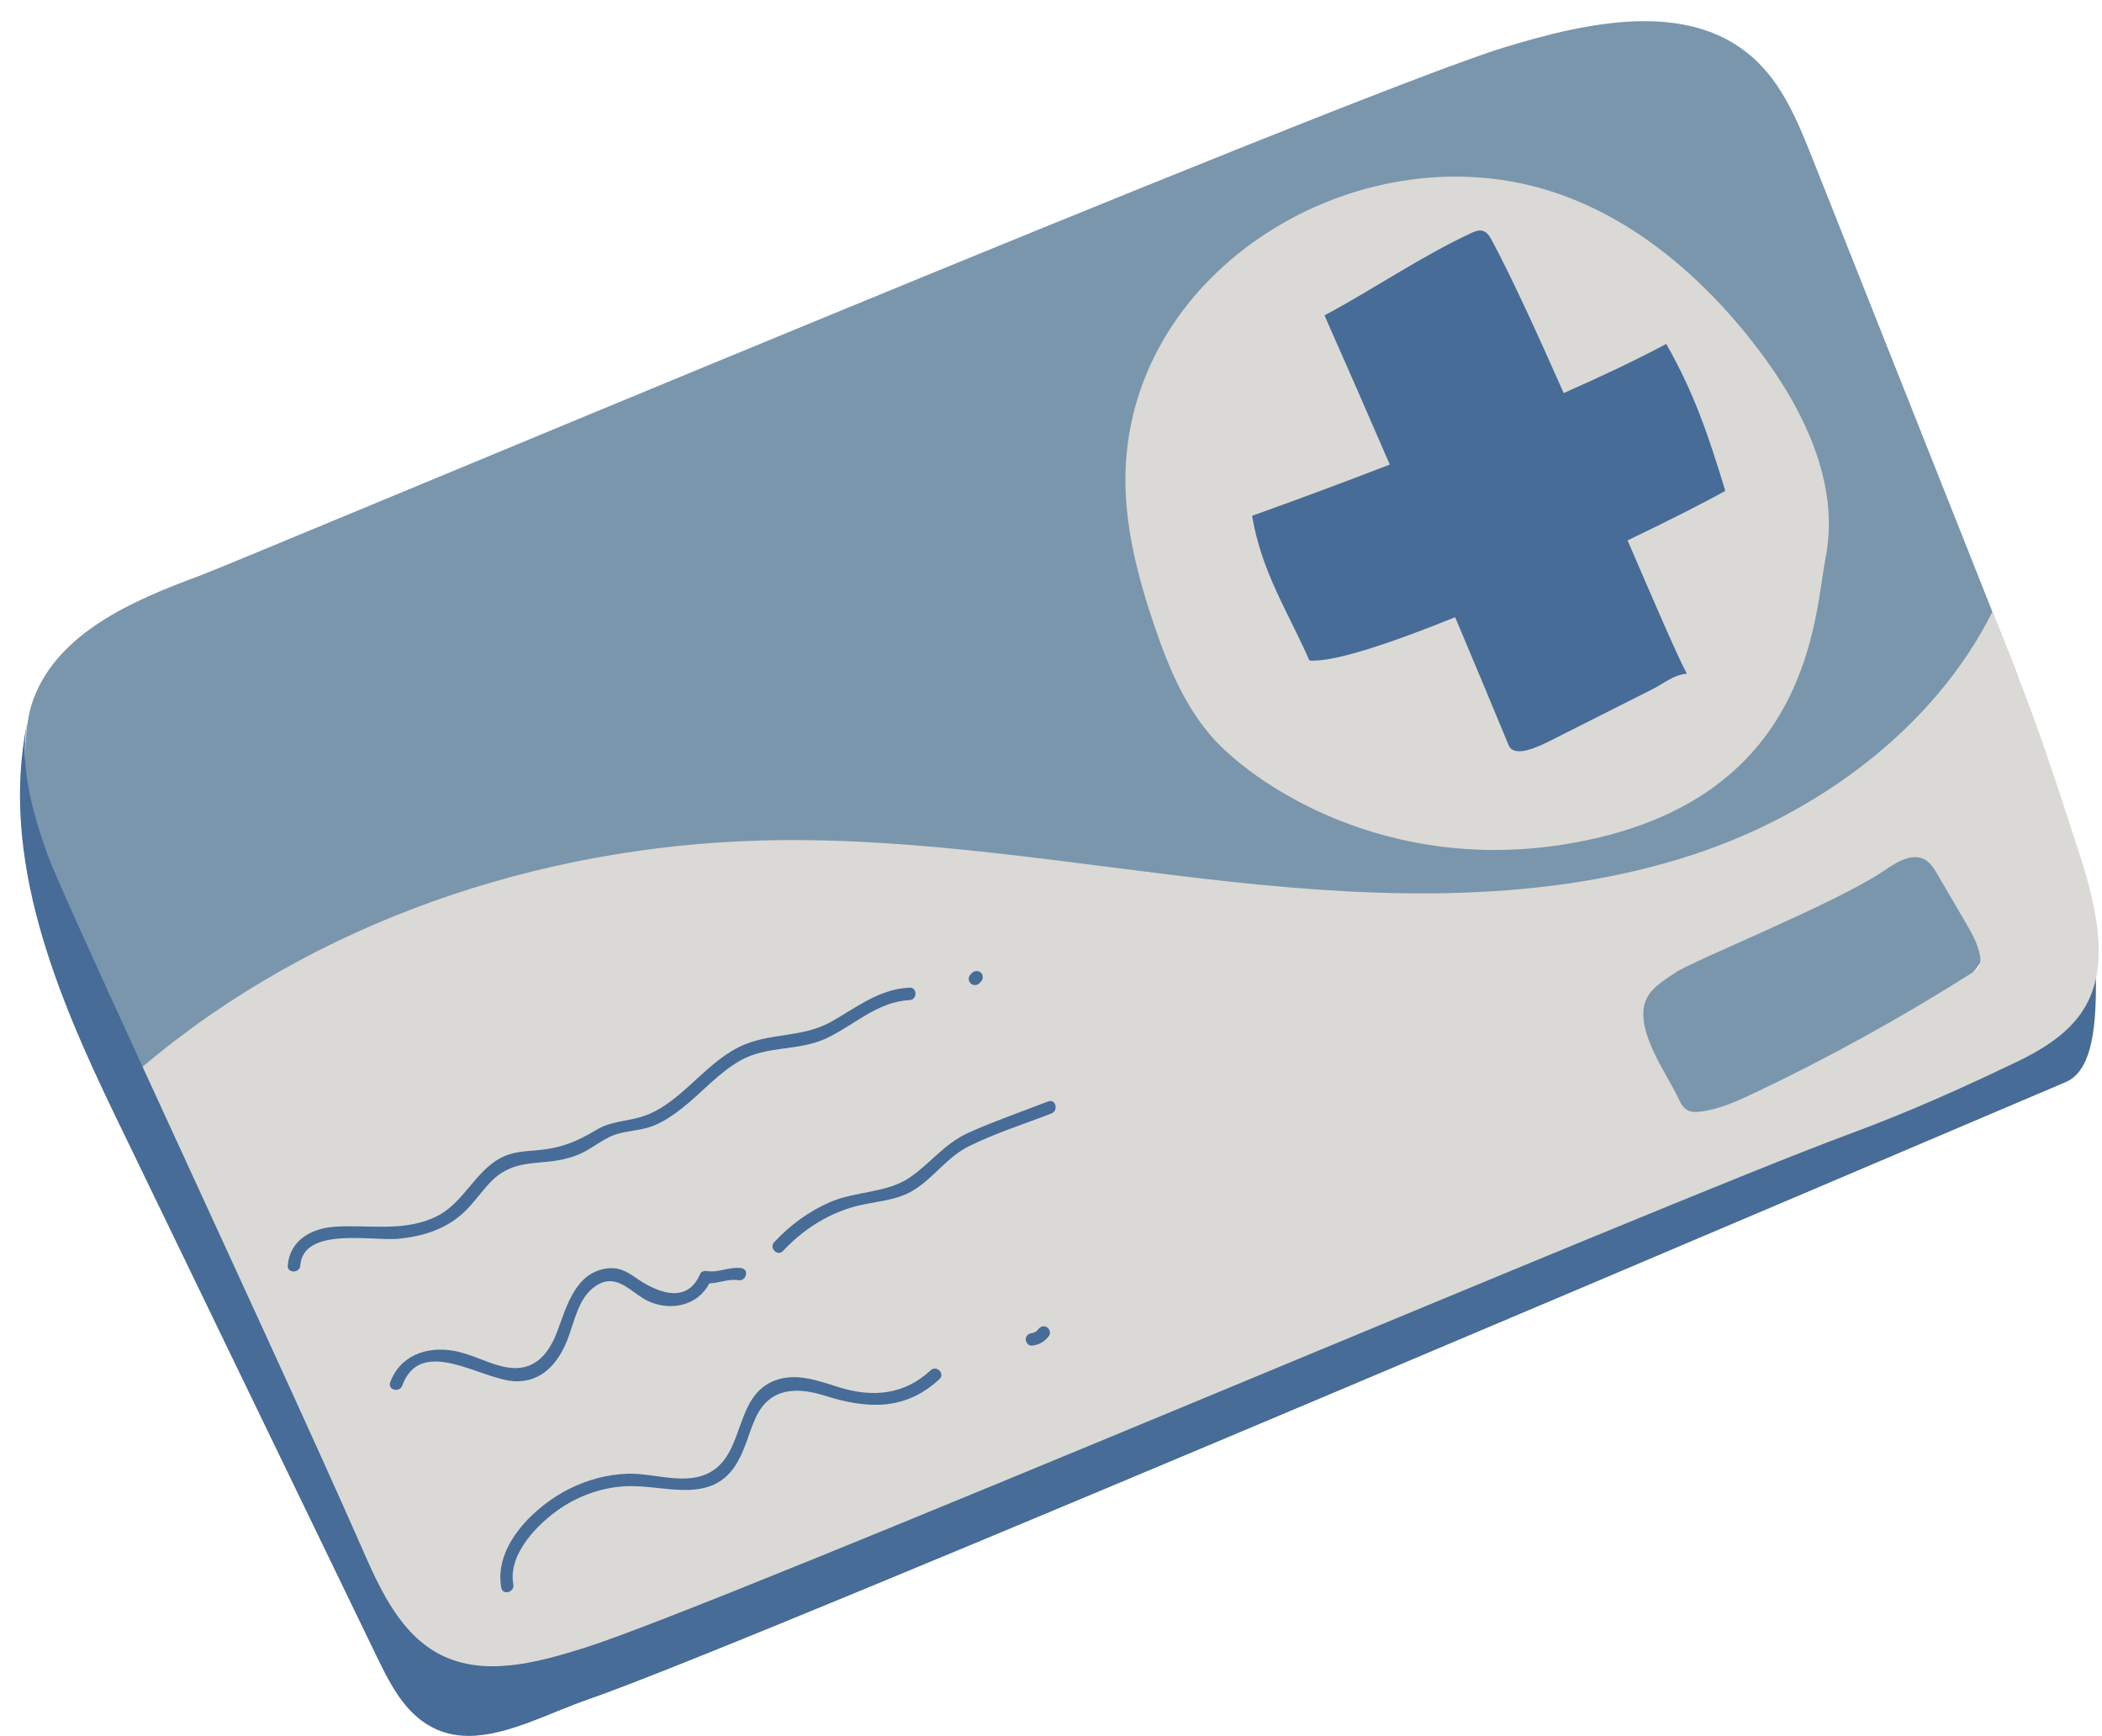 <?xml version="1.0" encoding="UTF-8"?><svg xmlns="http://www.w3.org/2000/svg" xmlns:xlink="http://www.w3.org/1999/xlink" height="417.6" preserveAspectRatio="xMidYMid meet" version="1.0" viewBox="-3.6 0.0 505.6 417.6" width="505.6" zoomAndPan="magnify"><g id="change1_1"><path d="M478.49,206.19c1.49,16.05-2.52,23.07-13.67,34.72c-10.54,11.02-25.45,16.45-39.75,21.74 c-45.26,16.73-241.09,105.68-272.71,115.54c-11.24,3.51-23.84,6.93-34.36,1.64c-9.47-4.77-15.12,2.68-19.37-7.03 c-11.78-26.9-52.58-73.97-70.41-112.83c-11.88-25.89-18.52-35.71-20.2-40.4c-4.3-11.97-8.05-39.39-3.61-51.31 c6-16.13,23.96-23.83,40.11-29.79c9.38-3.46,276.71-115.8,313.87-127.12c19.95-6.08,44.08-11.35,59.66,2.52 c7.09,6.31,10.83,15.48,14.33,24.31c14.42,36.32,28.84,72.65,43.25,108.97c1.82,4.59,3.64,9.19,5.47,13.79 C487.05,175.92,477,190.15,478.49,206.19z" fill="#7A96AC"/></g><g id="change2_1"><path d="M274.01,150.38c-3.82-11.3-6.91-23.01-6.91-34.93c0-49.32,53.29-82.7,99.05-70.4 c21.58,5.8,39.57,21.11,53.09,38.89c10.96,14.41,19.75,32.32,16.3,50.09c-2.76,14.23-3.35,58.46-60.73,68.74 c-41.62,7.46-72.54-11.24-84.82-23.29C282.04,171.64,277.59,160.96,274.01,150.38z M500.58,235.27 c-1.98,9.48-7.07,18.91-17.58,23.94c-13.75,6.59-24.11,12.31-38.42,17.59c-45.26,16.73-273.29,113.33-304.91,123.2 c-11.24,3.51-27.08,9.68-37.6,4.39C92.61,399.64,83,382,78.75,372.29c-11.78-26.91-47.52-89.16-48.05-115.66 c41.15-34.83,95.25-53.08,149.21-54.44c37.55-0.95,74.81,5.84,112.16,9.89c37.34,4.05,75.95,5.23,111.64-6.5 c30.09-9.89,57.96-30.49,71.94-58.42c1.82,4.59,3.64,9.19,5.47,13.79c5.95,14.98,10.75,29.92,15.71,45.25 C500.92,218.9,502.06,228.16,500.58,235.27z M472.6,229.62c-0.57-2.8-2.03-5.32-3.47-7.78c-2.23-3.82-4.46-7.64-6.69-11.46 c-0.79-1.36-1.64-2.77-3-3.55c-3.25-1.86-7.12,0.77-10.22,2.86c-11.27,7.61-45.66,21.43-49.73,24.23c-2.87,1.96-6.39,3.86-7.46,7.43 c-2.07,6.96,5.23,16.87,8.03,22.79c0.54,1.14,1.14,2.36,2.25,2.95c0.96,0.52,2.12,0.46,3.21,0.32c4.57-0.6,8.84-2.55,13.01-4.53 c17.9-8.52,35.28-18.12,52.02-28.73c0.72-0.46,1.47-0.95,1.88-1.71C472.87,231.6,472.8,230.56,472.6,229.62z" fill="#DBD9D5"/></g><g id="change3_1"><path d="M119.87,381.16c0.35,1.89-2.54,2.7-2.89,0.8c-1.88-10.06,8.01-19.58,16.21-23.72 c4.41-2.23,9.29-3.57,14.25-3.71c6.43-0.18,14.03,2.99,19.94-0.45c8.28-4.81,5.64-18.37,15.5-22.01c5.12-1.89,10.41,0.12,15.3,1.65 c8.05,2.52,15.67,1.88,22.07-4.07c1.41-1.31,3.54,0.8,2.12,2.12c-8.3,7.71-17.48,7.17-27.6,3.98c-6.95-2.19-13.34-1.84-16.63,5.36 c-1.76,3.86-2.61,8.16-5.03,11.71c-6.11,8.96-16.8,4.44-25.68,4.7c-5.62,0.16-11.25,2.04-15.94,5.14 C125.93,366.34,118.5,373.79,119.87,381.16z M215.27,283.24c-5.46,3.78-13.12,3.3-19.21,5.95c-5.15,2.23-9.6,5.54-13.43,9.62 c-1.32,1.41,0.8,3.53,2.12,2.12c4.58-4.88,10.12-8.56,16.57-10.49c4.99-1.49,10.48-1.36,15-4.22c4.84-3.06,7.9-7.88,13.17-10.49 c6.32-3.13,13.25-5.32,19.82-7.87c1.78-0.69,1.01-3.59-0.8-2.89c-6.35,2.46-12.85,4.7-19.07,7.49 C223.53,275.12,220.42,279.69,215.27,283.24z M132.83,322.44c1.8-4.5,2.6-10.35,7.01-13.18c5.18-3.31,8.52,2.08,12.82,3.9 c5.4,2.29,11.63,0.81,14.37-4.42c2.33-0.07,4.67-1.16,6.94-0.76c1.89,0.33,2.7-2.56,0.8-2.89c-2.75-0.48-5.56,1.16-8.26,0.69 c-0.59-0.1-1.42,0.05-1.7,0.69c-3.25,7.62-10.68,4.29-15.62,0.83c-2.05-1.44-4-2.47-6.59-2.18c-7.74,0.89-9.86,9.02-12.13,15.1 c-2.36,6.33-6.28,10.25-13.41,8.46c-3.98-1-7.62-3.07-11.7-3.75c-6.43-1.07-12.75,1.22-15.1,7.6c-0.67,1.82,2.23,2.6,2.89,0.8 c4.54-12.3,19.18-1.24,27.28-1.04C126.78,332.45,130.64,327.92,132.83,322.44z M246.13,319.8c-0.12,0.18-0.43,0.46-0.68,0.61 c-0.23,0.13-0.23,0.13-0.41,0.19c-0.11,0.04-0.21,0.07-0.32,0.09c-0.05,0.01-0.09,0.02-0.12,0.02c-0.8,0.08-1.48,0.64-1.48,1.5 c0,0.75,0.69,1.58,1.5,1.5c1.71-0.17,3.12-0.97,4.11-2.39c0.46-0.66,0.12-1.67-0.54-2.05C247.43,318.83,246.6,319.14,246.13,319.8z M481.44,255.48c-13.75,6.59-26.16,12.14-40.46,17.43c-45.26,16.73-272.54,113.71-304.17,123.57c-11.24,3.51-23.84,6.93-34.36,1.64 c-9.47-4.77-14.4-15.21-18.65-24.92c-11.78-26.9-35.28-77.7-53.1-116.56c0,0,0,0,0,0c-11.88-25.89-21.23-46.49-22.92-51.18 c-3.59-10.02-6.62-20.98-4.91-31.27l-0.02,0c-6.4,32.32,6.97,64.67,21.31,94.33c20.94,43.3,41.88,86.6,62.82,129.91 c2.96,6.11,6.17,12.53,11.87,16.23c3.26,2.12,6.75,2.95,10.35,2.94h0.06c9.25-0.05,19.34-5.58,28.77-8.83 C176.82,395.39,460.98,274,493.27,260.32c6.86-2.91,7.29-14.9,7.29-25.05C498.59,244.75,491.95,250.45,481.44,255.48z M68.63,304.44 c0.75-9.43,17.33-5.81,23.6-6.43c5.82-0.57,11.39-2.27,15.73-6.34c2.23-2.09,3.96-4.62,6.02-6.87c3.39-3.69,6.73-4.66,11.65-5.09 c3.56-0.31,6.79-0.62,10.13-2.05c3.28-1.4,5.91-4.01,9.39-4.95c3.05-0.83,6-0.8,8.95-2.11c2.25-0.99,4.28-2.38,6.21-3.88 c4.83-3.77,8.9-8.66,14.3-11.67c6.38-3.55,13.97-2.16,20.55-5.26c6.67-3.14,12.29-8.84,20-9.19c1.92-0.09,1.93-3.09,0-3 c-7.36,0.34-12.74,4.79-18.93,8.25c-7,3.91-15,2.51-22.03,6.01c-5.59,2.78-9.77,7.59-14.51,11.52c-2.73,2.27-5.68,4.32-9.12,5.33 c-3.77,1.11-7.25,1.02-10.7,3.09c-4.82,2.89-8.57,4.42-14.25,4.91c-3.04,0.26-6.01,0.37-8.77,1.84 c-6.32,3.38-8.93,10.86-15.44,14.07c-7.79,3.84-16.22,1.95-24.47,2.49c-5.65,0.38-10.84,3.26-11.32,9.33 C65.48,306.36,68.49,306.35,68.63,304.44z M231.96,236.55c0.14-0.13,0.27-0.27,0.4-0.4c0.57-0.57,0.57-1.55,0-2.12 c-0.57-0.57-1.54-0.57-2.12,0c-0.13,0.13-0.27,0.27-0.4,0.4c-0.57,0.57-0.57,1.55,0,2.12C230.41,237.12,231.38,237.12,231.96,236.55 z M311.36,158.89c5.64,0.51,19.36-4.07,35.05-10.41c4.32,10.25,8.62,20.51,12.87,30.79c1.32,3.19,7.15,0.38,10.23-1.18 c8.17-4.12,16.34-8.25,24.51-12.37c2.7-1.37,5.09-3.46,8.12-3.64c-2.34-4.42-7.73-16.91-14.25-32.08 c10.32-4.95,18.91-9.33,23.5-11.92c-4.03-13.22-7.38-23.32-14.2-35.34c-6.97,3.73-15.46,7.75-24.67,11.83 c-6.43-14.57-12.65-28.11-17.25-36.69c-0.52-0.97-1.15-2.03-2.21-2.34c-0.96-0.28-1.98,0.15-2.89,0.58 c-12.3,5.75-23.21,13.36-35.19,19.75c5.3,11.94,10.53,23.91,15.71,35.89c-12.19,4.71-23.75,8.98-33.13,12.33 C299.93,137.7,305.74,146.27,311.36,158.89z" fill="#466C97"/></g></svg>